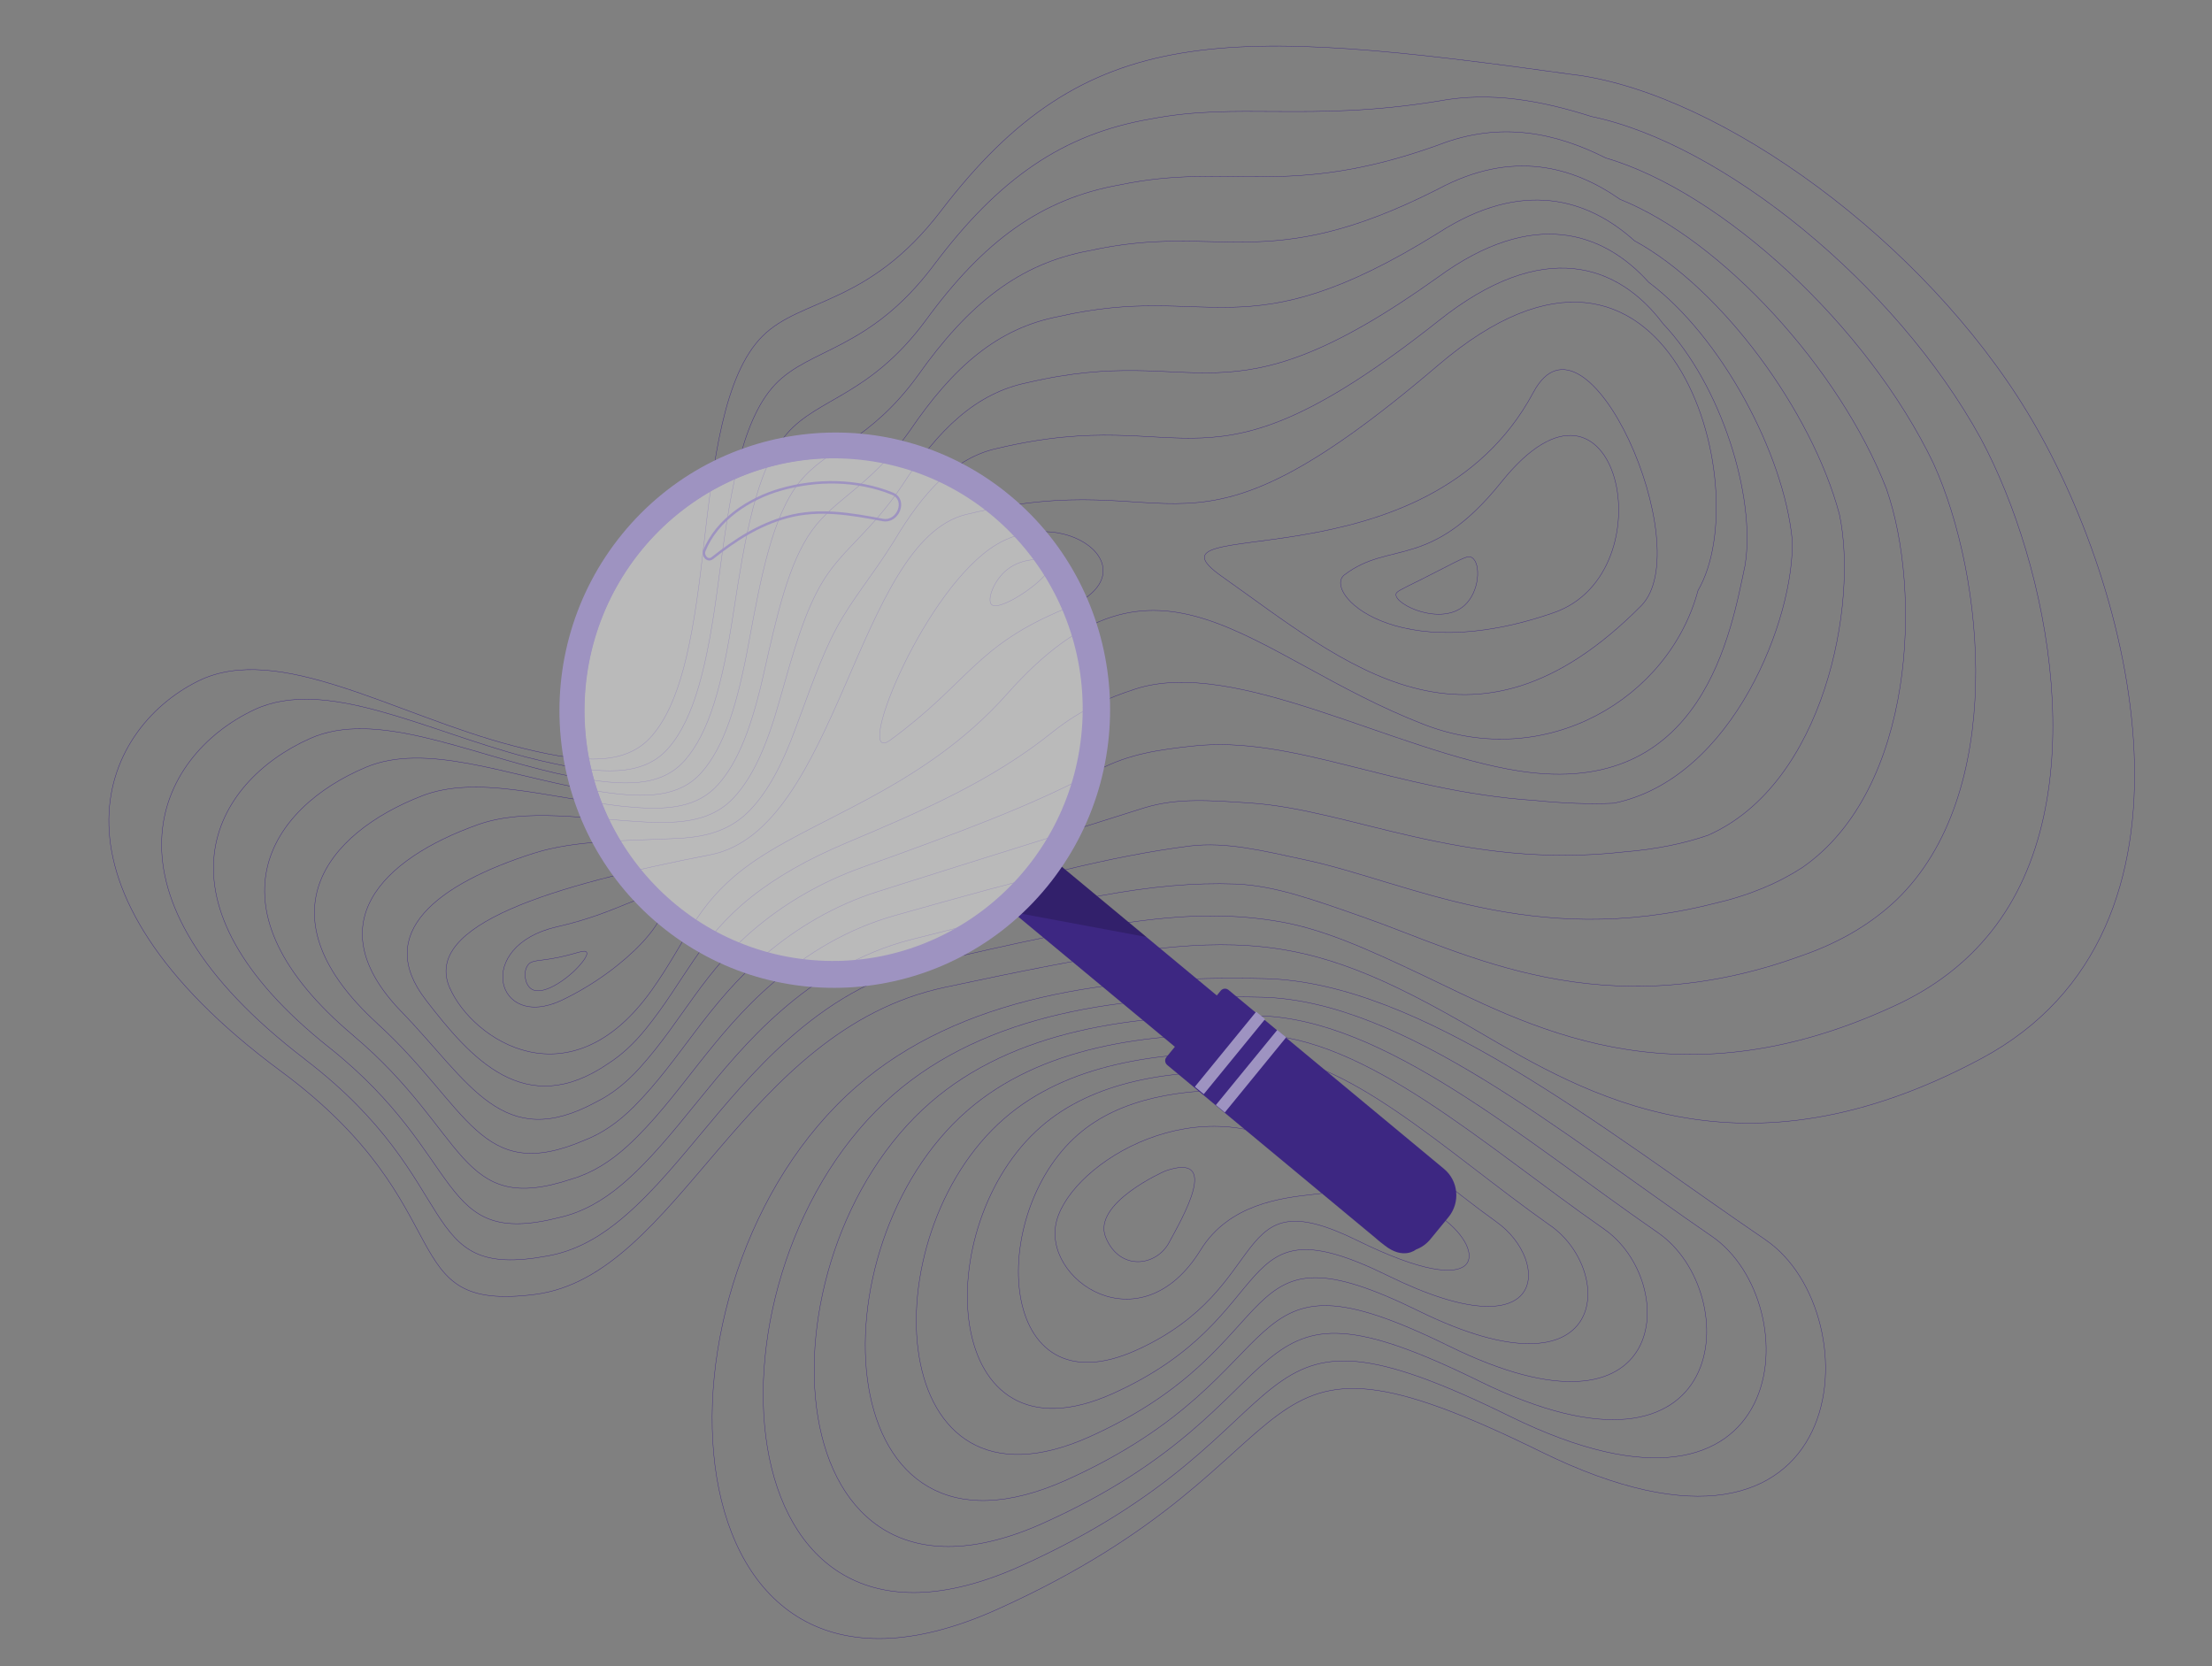<?xml version="1.0" encoding="UTF-8"?>
<svg xmlns="http://www.w3.org/2000/svg" xmlns:xlink="http://www.w3.org/1999/xlink" id="Calque_1" data-name="Calque 1" viewBox="0 0 903.83 680.87">
  <rect x="0" y="0" width="903.83" height="680.87" fill="#808080" stroke="none"/>
  <defs>
    <clipPath id="clippath">
      <polyline points="-172.49 -8.19 883.04 -8.19 883.04 695.5 -172.49 695.5" style="fill: none; stroke-width: 0px;"></polyline>
    </clipPath>
    <clipPath id="clippath-1">
      <polyline points="-172.49 -8.19 883.04 -8.19 883.04 695.5 -172.49 695.5" style="fill: none; stroke-width: 0px;"></polyline>
    </clipPath>
    <clipPath id="clippath-2">
      <polyline points="-172.49 -8.19 883.04 -8.19 883.04 695.5 -172.49 695.5" style="fill: none; stroke-width: 0px;"></polyline>
    </clipPath>
    <clipPath id="clippath-3">
      <polyline points="-172.49 -8.19 883.04 -8.19 883.04 695.5 -172.49 695.5" style="fill: none; stroke-width: 0px;"></polyline>
    </clipPath>
    <clipPath id="clippath-4">
      <polyline points="-172.49 -8.19 883.04 -8.19 883.04 695.5 -172.49 695.5" style="fill: none; stroke-width: 0px;"></polyline>
    </clipPath>
    <clipPath id="clippath-5">
      <polyline points="-172.49 -8.19 883.04 -8.19 883.04 695.5 -172.49 695.5" style="fill: none; stroke-width: 0px;"></polyline>
    </clipPath>
    <clipPath id="clippath-6">
      <polyline points="-172.49 -8.19 883.04 -8.19 883.04 695.5 -172.49 695.5" style="fill: none; stroke-width: 0px;"></polyline>
    </clipPath>
    <clipPath id="clippath-7">
      <polyline points="-172.49 -8.19 883.04 -8.19 883.04 695.5 -172.49 695.5" style="fill: none; stroke-width: 0px;"></polyline>
    </clipPath>
    <clipPath id="clippath-8">
      <polyline points="-172.49 -8.19 883.04 -8.19 883.04 695.5 -172.49 695.5" style="fill: none; stroke-width: 0px;"></polyline>
    </clipPath>
    <clipPath id="clippath-9">
      <polyline points="-172.49 -8.19 883.04 -8.19 883.04 695.5 -172.49 695.5" style="fill: none; stroke-width: 0px;"></polyline>
    </clipPath>
    <clipPath id="clippath-10">
      <polyline points="-172.49 -8.19 883.04 -8.19 883.04 695.5 -172.49 695.5" style="fill: none; stroke-width: 0px;"></polyline>
    </clipPath>
    <clipPath id="clippath-11">
      <polyline points="-172.49 -8.19 883.04 -8.19 883.04 695.5 -172.49 695.5" style="fill: none; stroke-width: 0px;"></polyline>
    </clipPath>
    <clipPath id="clippath-12">
      <polyline points="-172.49 -8.19 883.04 -8.19 883.04 695.5 -172.49 695.5" style="fill: none; stroke-width: 0px;"></polyline>
    </clipPath>
    <clipPath id="clippath-13">
      <polyline points="-172.49 -8.19 883.04 -8.19 883.04 695.5 -172.49 695.5" style="fill: none; stroke-width: 0px;"></polyline>
    </clipPath>
    <clipPath id="clippath-14">
      <polyline points="-172.49 -8.19 883.04 -8.19 883.04 695.5 -172.49 695.5" style="fill: none; stroke-width: 0px;"></polyline>
    </clipPath>
    <clipPath id="clippath-15">
      <polyline points="-172.49 -8.19 883.04 -8.19 883.04 695.5 -172.49 695.5" style="fill: none; stroke-width: 0px;"></polyline>
    </clipPath>
    <clipPath id="clippath-16">
      <polyline points="-172.49 -8.19 883.04 -8.19 883.04 695.5 -172.49 695.5" style="fill: none; stroke-width: 0px;"></polyline>
    </clipPath>
    <clipPath id="clippath-17">
      <polyline points="-172.49 -8.19 883.04 -8.19 883.04 695.5 -172.49 695.5" style="fill: none; stroke-width: 0px;"></polyline>
    </clipPath>
    <clipPath id="clippath-18">
      <polyline points="-172.49 -8.19 883.04 -8.19 883.04 695.5 -172.49 695.5" style="fill: none; stroke-width: 0px;"></polyline>
    </clipPath>
    <clipPath id="clippath-19">
      <polyline points="-172.49 -8.19 883.04 -8.19 883.04 695.5 -172.49 695.5" style="fill: none; stroke-width: 0px;"></polyline>
    </clipPath>
    <clipPath id="clippath-20">
      <polyline points="-172.49 -8.19 883.04 -8.19 883.04 695.5 -172.49 695.5" style="fill: none; stroke-width: 0px;"></polyline>
    </clipPath>
    <clipPath id="clippath-21">
      <polyline points="-172.49 -8.19 883.04 -8.19 883.04 695.5 -172.49 695.5" style="fill: none; stroke-width: 0px;"></polyline>
    </clipPath>
    <clipPath id="clippath-22">
      <polyline points="-172.49 -8.19 883.04 -8.19 883.04 695.5 -172.49 695.5" style="fill: none; stroke-width: 0px;"></polyline>
    </clipPath>
    <clipPath id="clippath-23">
      <polyline points="-172.49 -8.19 883.04 -8.19 883.04 695.5 -172.49 695.5" style="fill: none; stroke-width: 0px;"></polyline>
    </clipPath>
    <clipPath id="clippath-24">
      <polyline points="-172.49 -8.19 883.04 -8.19 883.04 695.5 -172.49 695.5" style="fill: none; stroke-width: 0px;"></polyline>
    </clipPath>
    <clipPath id="clippath-25">
      <polyline points="-172.49 -8.19 883.04 -8.19 883.04 695.5 -172.49 695.5" style="fill: none; stroke-width: 0px;"></polyline>
    </clipPath>
  </defs>
  <g id="object">
    <g style="clip-path: url(#clippath);">
      <g>
        <g style="clip-path: url(#clippath-1);">
          <path d="m644.37,30.69c-72.17-10.03-122.27-15.61-161.76-8.98-39.5,6.64-68.38,25.53-98.08,64.4-29.71,38.9-57.14,35.46-72.97,51.25-15.83,15.8-20.09,50.85-24.39,88.84-4.29,38.02-9.58,61.39-20.71,74.39-11.13,13-30.06,11.13-57.05,4.09-47.97-12.53-95.69-42.56-128.43-26.39-40.48,20.01-68.04,84.1,33.76,159.4,75.7,56,45.14,98.74,103.89,91.23,58.76-7.5,84.59-107.85,167.43-125.48,116.97-24.91,141.76-26.48,217.76,17.96,44.01,25.73,107.43,63.8,205.79,11.13,98.35-52.68,61.69-193.26,18.97-263.75-42.72-70.49-124.86-129.87-184.23-138.12h.01Z" style="fill: none; stroke: #3d2683; stroke-miterlimit: 10; stroke-width: .15px;"></path>
        </g>
        <g style="clip-path: url(#clippath-2);">
          <path d="m124.61,432.87c66.15,50.53,44.37,90.54,99.04,80.35,10.17-1.76,19.36-6.5,27.99-13.3,23.9-18.84,42.56-50.49,70.49-75.24,15.8-14.02,34.23-25.71,57.14-31.01,71.72-16.64,107.29-23.53,144.43-16.92,17.22,3.11,34.49,10.79,56.84,21.36,42.63,20.15,102.33,54.71,192.59,13.35,17.34-7.78,30.52-18.29,40.37-30.64,43.23-54.08,23.74-149.75-4.15-201.66-34.86-63.43-105.69-120.5-159.09-131.55-20.24-6.45-41.06-10.37-62.64-6.29-26.7,4.34-47.28,4.35-65.87,4.24-17.66-.09-33.54-.44-51.64,3.06-35.79,6.16-61.99,24.21-88.75,59.97-26.23,34.77-50.43,33.42-64.72,48.6-14.3,15.2-18.68,46.9-23.17,81-4.44,34-9.8,55.31-20.28,67.42-10.38,12-27.52,10.94-51.78,5.32-2.18-.51-4.37-1.05-6.55-1.6-41.52-11-82.12-32.88-110.99-19.31-40.24,18.96-67.52,75.4,20.77,142.83h0Z" style="fill: none; stroke: #3d2683; stroke-miterlimit: 10; stroke-width: .15px;"></path>
        </g>
        <g style="clip-path: url(#clippath-3);">
          <path d="m134.47,428c56.61,45.05,43.58,82.34,94.18,69.48,9.19-2.07,17.57-6.78,25.43-13.44,22.35-18.96,38.43-47.81,65-70.95,14.73-12.9,32.05-23.75,53.33-29.19,63.57-16.19,97.82-23.9,132.57-22.67,16.06.67,31.84,6.45,52.22,13.58,41.66,14.57,97.2,45.61,179.38,15.55,15.95-5.55,28.5-13.33,38.36-22.69,44.7-43.03,36.32-131.4,15.14-178.17-27-56.37-86.5-111.12-133.99-124.96-19.83-10.01-42.63-15.37-68.49-5.25-31.13,11.19-52.59,12.85-72.02,12.94-18.68.11-35.49-1.42-58.05,3.32-32.1,5.69-55.63,22.93-79.42,55.56-22.74,30.62-43.73,31.4-56.47,45.97-12.76,14.6-17.25,42.96-21.94,73.14-4.57,29.99-10.01,49.22-19.87,60.46-9.65,11.03-25.02,10.77-46.51,6.55-1.98-.39-3.96-.79-5.94-1.23-37.55-8.61-74.11-26.07-100.7-14.23-40.01,17.83-67.02,66.72,7.77,126.23h-.01Z" style="fill: none; stroke: #3d2683; stroke-miterlimit: 10; stroke-width: .15px;"></path>
        </g>
        <g style="clip-path: url(#clippath-4);">
          <path d="m144.34,423.15c47.07,39.6,42.82,74.13,89.33,58.6,8.22-2.41,15.78-7.1,22.88-13.62,20.8-19.12,34.28-45.11,59.51-66.68,13.67-11.77,29.85-21.79,49.53-27.34,55.45-15.65,88.36-24.3,120.7-28.43,14.88-1.76,29.39,1.88,47.63,5.8,41.13,8.84,92.11,36.54,166.18,17.78,14.55-3.3,26.46-8.36,36.32-14.76,46.16-32,48.9-113.05,34.42-154.66-19.14-49.3-67.33-101.73-108.88-118.39-19.44-13.58-44.21-20.35-74.34-4.2-35.55,18.06-57.88,21.35-78.16,21.64-19.66.32-37.44-2.41-64.45,3.57-28.38,5.2-49.24,21.63-70.07,51.13-19.25,26.5-37.02,29.39-48.2,43.32-11.21,14-15.83,39.04-20.71,65.29-4.73,25.95-10.21,43.13-19.44,53.5-8.91,10.05-22.52,10.63-41.24,7.78-1.77-.26-3.55-.53-5.34-.84-33.59-6.1-66.12-19.31-90.43-9.15-39.85,16.67-66.53,58.05-5.23,109.64h-.01Z" style="fill: none; stroke: #3d2683; stroke-miterlimit: 10; stroke-width: .15px;"></path>
        </g>
        <g style="clip-path: url(#clippath-5);">
          <path d="m154.2,418.27c37.51,34.19,42.05,65.93,84.48,47.71,7.22-2.74,13.99-7.41,20.33-13.78,19.22-19.29,30.14-42.42,54.02-62.41,12.62-10.63,27.69-19.77,45.75-25.51,47.35-14.99,78.89-24.69,108.82-34.19,13.72-4.2,27.13-2.99,43.02-1.98,41.04,2.62,86.99,27.45,152.99,20,13.14-1.07,24.42-3.39,34.28-6.8,47.63-20.97,61.48-94.69,53.7-131.15-11.28-42.24-48.16-92.35-83.76-111.79-19.03-17.15-45.79-25.36-80.18-3.16-39.98,24.91-63.17,29.82-84.31,30.34-20.67.54-39.4-3.38-70.86,3.81-24.69,4.73-42.87,20.31-60.76,46.7-15.76,22.37-30.31,27.37-39.94,40.69-9.67,13.41-14.41,35.11-19.47,57.44-4.87,21.94-10.44,37.04-19.01,46.53-8.16,9.05-20.03,10.51-35.98,9.02-1.57-.14-3.14-.26-4.73-.47-29.61-3.68-58.18-12.58-80.16-4.06-39.69,15.44-66.06,49.44-18.22,93.04h-.01Z" style="fill: none; stroke: #3d2683; stroke-miterlimit: 10; stroke-width: .15px;"></path>
        </g>
        <g style="clip-path: url(#clippath-6);">
          <path d="m164.06,413.42c27.92,28.85,41.29,57.74,79.6,36.84,6.24-3.06,12.18-7.75,17.78-13.95,17.61-19.52,26.01-39.75,48.53-58.11,11.56-9.49,25.53-17.73,41.96-23.65,39.29-14.19,69.42-25.06,96.95-39.94,12.55-6.63,24.95-8.27,38.41-9.75,41.12-4.54,81.9,18.36,139.78,22.22,11.74,1.19,22.37,1.57,32.26,1.14,49.09-9.93,74.08-76.31,72.97-107.67-3.41-35.18-28.98-82.98-58.65-105.22-18.62-20.71-47.35-30.34-86.03-2.11-44.42,31.77-68.47,38.32-90.47,39.06-21.68.75-41.34-4.37-77.26,4.06-20.98,4.25-36.49,19.03-51.43,42.27-12.27,18.24-23.6,25.36-31.68,38.04-8.12,12.79-12.98,31.19-18.26,49.6-5.01,17.92-10.65,30.96-18.58,39.57-7.41,8.07-17.55,10.44-30.71,10.23-1.37-.02-2.72-.02-4.11-.07-25.6-1.29-50.25-5.97-69.88,1-39.55,14.08-65.58,40.91-31.19,76.45h.01Z" style="fill: none; stroke: #3d2683; stroke-miterlimit: 10; stroke-width: .15px;"></path>
        </g>
        <g style="clip-path: url(#clippath-7);">
          <path d="m173.94,408.54c18.24,23.62,40.52,49.53,74.75,25.95,5.27-3.39,10.37-8.08,15.22-14.09,15.95-19.75,21.86-37.06,43.03-53.83,10.49-8.36,23.4-15.59,38.16-21.83,31.29-13.2,59.95-25.45,85.09-45.69,11.39-9.07,22.61-13.93,33.79-17.53,40.71-13.14,105.81,25.64,156.82,33.54,75.47,11.67,86.66-57.96,92.26-84.16,4.44-28.1-9.8-73.61-33.54-98.63-18.2-24.28-48.92-35.35-91.86-1.07-48.85,38.62-73.78,46.81-96.61,47.76-22.69.95-43.3-5.34-83.67,4.29-17.29,3.78-30.12,17.73-42.08,37.85-8.77,14.11-16.9,23.34-23.42,35.39-6.57,12.19-11.56,27.24-17.03,41.73-5.15,13.91-10.86,24.88-18.17,32.58-6.68,7.1-15.09,10.46-25.45,11.46-1.16.11-2.32.24-3.51.3-21.61,1.09-42.33.6-59.58,6.08-39.53,12.6-65.31,32.58-44.19,59.88h0Z" style="fill: none; stroke: #3d2683; stroke-miterlimit: 10; stroke-width: .15px;"></path>
        </g>
        <g style="clip-path: url(#clippath-8);">
          <path d="m183.79,403.69c9.3,21.25,49.16,47.86,82.57.81,14.23-20.03,17.74-34.37,37.57-49.55,26.39-20.21,72.23-31.57,107.59-71.42,61.94-69.81,98.61-15.27,170.38,12.53,49.82,19.29,100.12-10.65,111.92-54.8,12.3-21.05,9.37-64.22-8.44-92.05-17.82-27.84-50.49-40.33-97.71-.02-53.27,45.49-79.08,55.31-102.75,56.47-23.67,1.16-45.26-6.33-90.1,4.54-44.84,10.86-52.31,128.95-104.55,139.07-64.47,12.51-117.84,28.52-106.49,54.45v-.02Z" style="fill: none; stroke: #3d2683; stroke-miterlimit: 10; stroke-width: .15px;"></path>
        </g>
        <g style="clip-path: url(#clippath-9);">
          <path d="m499.36,235.62c49.37,34.81,101.58,82.2,171.21,11.93,23.62-23.83-22.31-127.79-44.01-87.26-43.7,81.65-165.1,48.6-127.2,75.33Z" style="fill: none; stroke: #3d2683; stroke-miterlimit: 10; stroke-width: .15px;"></path>
        </g>
        <g style="clip-path: url(#clippath-10);">
          <path d="m549.37,234.87c-9.1,6.92,20.37,38.15,85.57,15.46,47.14-16.41,25.88-112.45-21.4-53.45-29.22,36.46-45.58,23.81-64.17,38Z" style="fill: none; stroke: #3d2683; stroke-miterlimit: 10; stroke-width: .15px;"></path>
        </g>
        <g style="clip-path: url(#clippath-11);">
          <path d="m363.75,302.43c32.49-23.77,34.63-38.6,71.81-53.83,37.2-15.24-2.06-44.93-31.03-24.37-28.99,20.58-55.85,89.22-40.78,78.2Z" style="fill: none; stroke: #3d2683; stroke-miterlimit: 10; stroke-width: .15px;"></path>
        </g>
        <g style="clip-path: url(#clippath-12);">
          <path d="m227.53,378.72c-34.12,7.77-25.04,42.84,2.02,29.99,27.06-12.85,46.9-36.02,39.98-40.71-6.92-4.67-14.49,4.44-41.99,10.72h-.01Z" style="fill: none; stroke: #3d2683; stroke-miterlimit: 10; stroke-width: .15px;"></path>
        </g>
        <g style="clip-path: url(#clippath-13);">
          <path d="m533.38,471.79c-42.76-29.03-95.04,2.95-101.6,26.92-6.55,24,34.12,51.99,58.78,12.07,23.17-37.51,85.37-10.1,42.82-38.99Z" style="fill: none; stroke: #3d2683; stroke-miterlimit: 10; stroke-width: .15px;"></path>
        </g>
        <g style="clip-path: url(#clippath-14);">
          <path d="m721.42,506.63c-66.73-45.49-140.67-105.23-204.56-106.75-63.87-1.51-124.91,7.56-166.85,44.07-90.93,79.14-80.61,275.86,57.51,213.65,138.12-62.22,93.1-127.77,222.04-64.43,128.92,63.36,136.03-56.42,91.86-86.53h0Z" style="fill: none; stroke: #3d2683; stroke-miterlimit: 10; stroke-width: .15px;"></path>
        </g>
        <g style="clip-path: url(#clippath-15);">
          <path d="m699.44,505.17c-61.11-41.94-126.23-96.33-183.83-97.69-57.62-1.37-112.68,6.82-150.51,39.75-82.02,71.39-72.73,248.87,51.87,192.73,124.6-56.12,83.78-118.31,200.08-61.18,116.29,57.12,122.17-46.37,82.4-73.61Z" style="fill: none; stroke: #3d2683; stroke-miterlimit: 10; stroke-width: .15px;"></path>
        </g>
        <g style="clip-path: url(#clippath-16);">
          <path d="m677.46,503.72c-55.49-38.39-111.75-87.43-163.12-88.64s-100.45,6.08-134.18,35.44c-73.13,63.64-64.83,221.85,46.25,171.81,111.08-50.02,74.47-108.86,178.13-57.92,103.67,50.94,108.29-36.28,72.92-60.69h-.01Z" style="fill: none; stroke: #3d2683; stroke-miterlimit: 10; stroke-width: .15px;"></path>
        </g>
        <g style="clip-path: url(#clippath-17);">
          <path d="m655.48,502.26c-49.87-34.84-97.29-78.52-142.39-79.58-45.11-1.07-88.22,5.34-117.84,31.13-64.24,55.89-56.93,194.84,40.61,150.9,97.55-43.96,65.15-99.4,156.19-54.68,91.05,44.74,94.39-26.2,63.43-47.76h-.01Z" style="fill: none; stroke: #3d2683; stroke-miterlimit: 10; stroke-width: .15px;"></path>
        </g>
        <g style="clip-path: url(#clippath-18);">
          <path d="m633.48,500.8c-44.26-31.29-82.81-69.61-121.67-70.53-38.85-.91-75.99,4.59-101.5,26.81-55.33,48.14-49.04,167.83,35,129.97,84.02-37.85,55.81-89.94,134.26-51.41,78.4,38.5,80.49-16.15,53.93-34.86h-.02Z" style="fill: none; stroke: #3d2683; stroke-miterlimit: 10; stroke-width: .15px;"></path>
        </g>
        <g style="clip-path: url(#clippath-19);">
          <path d="m611.51,499.34c-38.64-27.75-68.36-60.71-100.94-61.48-32.6-.77-63.77,3.87-85.17,22.5-46.42,40.39-41.15,140.81,29.36,109.05,70.51-31.76,46.49-80.48,112.31-48.16,65.78,32.34,66.63-6.03,44.44-21.91Z" style="fill: none; stroke: #3d2683; stroke-miterlimit: 10; stroke-width: .15px;"></path>
        </g>
        <g style="clip-path: url(#clippath-20);">
          <path d="m589.53,497.87c-33.01-24.2-53.89-51.8-80.23-52.43-26.34-.62-51.54,3.11-68.83,18.19-37.51,32.64-33.26,113.81,23.74,88.13,56.98-25.67,37.18-71.01,90.35-44.89,53.18,26.14,52.75,4.04,34.97-9Z" style="fill: none; stroke: #3d2683; stroke-miterlimit: 10; stroke-width: .15px;"></path>
        </g>
        <g style="clip-path: url(#clippath-22);">
          <path d="m476.17,478.47c-.6.21-30.06,13.3-24.37,27.15,5.69,13.83,20.58,11.99,25.9,2.09,5.3-9.88,21.4-37.23-1.53-29.24h0Z" style="fill: none; stroke: #3d2683; stroke-miterlimit: 10; stroke-width: .15px;"></path>
        </g>
        <g style="clip-path: url(#clippath-23);">
          <path d="m429.03,230.56c-1.02-2.62-10.77-3.1-17.43,2.13-5.69,4.48-8.44,12.6-6.41,14.39,3.69,3.25,25.6-12.04,23.83-16.52Z" style="fill: none; stroke: #3d2683; stroke-miterlimit: 10; stroke-width: .15px;"></path>
        </g>
        <g style="clip-path: url(#clippath-24);">
          <path d="m228.18,391.21c-8.29,1.72-10.86.86-12.53,3.2-1.92,2.69-1.25,7.73,1.32,9.6,4.46,3.23,14.13-3.44,18.94-8.54.79-.84,4.69-4.97,3.74-6.41-.77-1.16-4.06.62-11.46,2.15h0Z" style="fill: none; stroke: #3d2683; stroke-miterlimit: 10; stroke-width: .15px;"></path>
        </g>
        <g style="clip-path: url(#clippath-25);">
          <path d="m601.5,227.89c-1.95-1.29-4.18.58-20.45,8.72-9.12,4.55-10.7,5.11-10.66,6.41.07,4.34,18.48,12.77,27.92,4.44,6.29-5.57,6.89-17.13,3.2-19.57h-.01Z" style="fill: none; stroke: #3d2683; stroke-miterlimit: 10; stroke-width: .15px;"></path>
        </g>
      </g>
    </g>
    <g>
      <g>
        <g>
          <polygon points="515.49 421.97 498.36 442.94 412.48 371.63 429.62 350.66 515.49 421.97" style="fill: #3d2782; stroke-width: 0px;"></polygon>
          <path d="m413.77,372.69l54.68,10.19-37.53-31.19s-8.42,12.72-17.15,20.98h0Z" style="isolation: isolate; opacity: .18; stroke-width: 0px;"></path>
        </g>
        <ellipse cx="341.12" cy="290.18" rx="105.9" ry="104.96" transform="translate(8.01 589.52) rotate(-82.33)" style="fill: #f2f2f2; isolation: isolate; opacity: .51; stroke-width: 0px;"></ellipse>
        <path d="m476.9,435.17l88.04,73.1c.24.21-6.96-5.57.77.58s12.85,1.74,12.85,1.74c2.25-.82,4.29-2.25,5.92-4.24l7.4-9.03c4.87-5.97,4.06-14.79-1.86-19.7l-88.04-73.1c-.97-.81-2.41-.67-3.21.32l-22.16,27.11c-.81.97-.65,2.43.32,3.23h-.02Z" style="fill: #3d2782; stroke-width: 0px;"></path>
        <polygon points="516.92 416.44 491.86 447.1 488.22 444.08 513.28 413.4 516.92 416.44" style="fill: #9e93c1; stroke-width: 0px;"></polygon>
        <polygon points="525.52 423.89 500.47 454.57 496.8 451.55 521.89 420.87 525.52 423.89" style="fill: #9e93c1; stroke-width: 0px;"></polygon>
        <path d="m427.88,362.27c-39.51,48.36-110.59,55.36-158.45,15.62s-54.63-111.4-15.13-159.76c39.51-48.36,110.59-55.36,158.45-15.62s54.63,111.4,15.13,159.76Zm-165.66-137.58c-35.91,43.96-29.75,109.08,13.74,145.2,43.49,36.11,108.09,29.75,144.01-14.19,35.91-43.94,29.75-109.08-13.74-145.2-43.49-36.11-108.08-29.75-144.01,14.19h0Z" style="fill: #9e93c1; stroke-width: 0px;"></path>
        <path d="m364.6,201.71c-14.34-5.8-30.92-5.92-45.73-1.65-12.77,3.69-25.88,12.21-31.09,25-.79,1.95,1.32,4.55,3.3,2.99,9.28-7.36,18.89-13.62,30.4-16.76,13.14-3.6,26.22-1.27,39.27,1.19,6.15,1.18,10.05-8.26,3.85-10.77Z" style="fill: none; stroke: #9e93c1; stroke-miterlimit: 10;"></path>
      </g>
      <path d="m326.59,393.74c-56.7-7.64-96.57-60.41-88.88-117.62,7.69-57.21,60.13-97.55,116.83-89.91,56.7,7.64,96.57,60.41,88.88,117.62-7.71,57.21-60.13,97.55-116.83,89.91h0Zm27.69-205.54c-55.63-7.49-107.04,32.08-114.61,88.19-7.56,56.12,31.56,107.89,87.18,115.37,55.63,7.49,107.04-32.08,114.61-88.19,7.56-56.12-31.56-107.89-87.18-115.37h0Z" style="fill: #9e93c1; stroke-width: 0px;"></path>
    </g>
  </g>
</svg>
